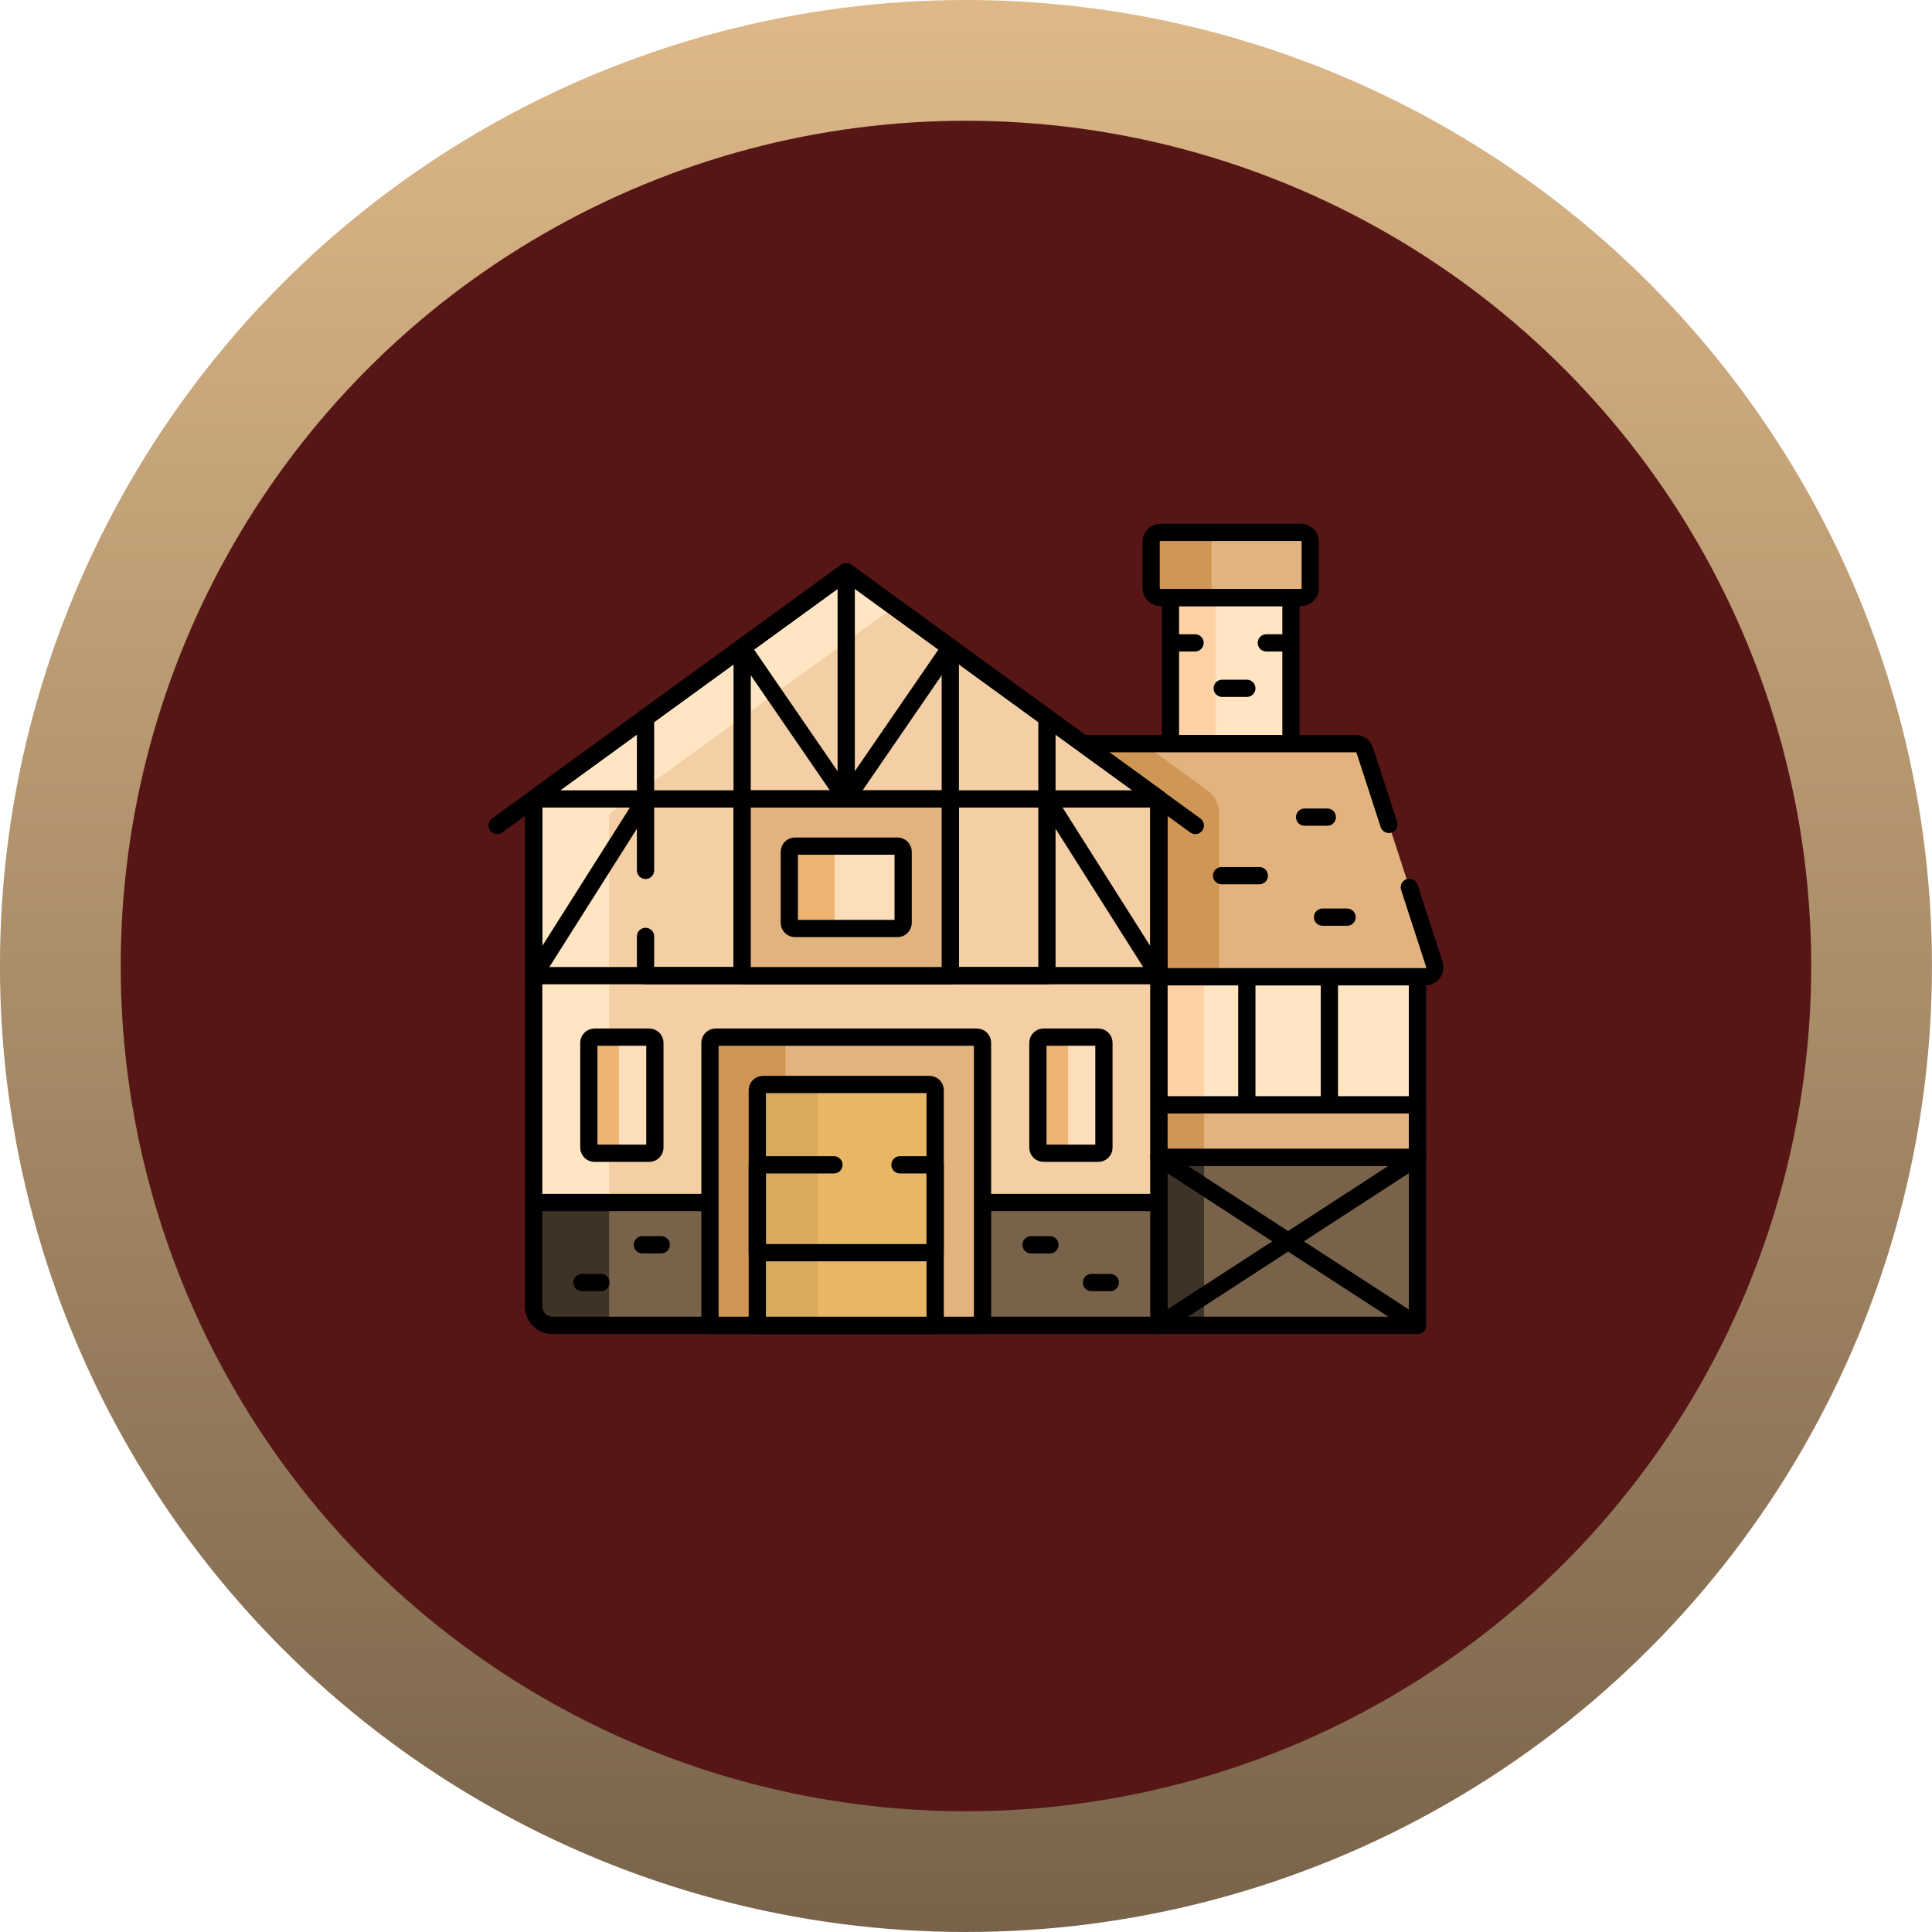 <svg width="56" height="56" viewBox="0 0 56 56" fill="none" xmlns="http://www.w3.org/2000/svg">
<circle cx="27.999" cy="28" r="26.25" fill="#561616" stroke="url(#paint0_linear_167_10559)" stroke-width="3.5"/>
<path d="M33.589 28.311H41.085V33.546H33.589V28.311Z" fill="#FFE5C2"/>
<path d="M33.589 28.311H34.901V33.546H33.589V28.311Z" fill="#FED2A4"/>
<path d="M33.589 28.311H41.085V33.546H33.589V28.311Z" stroke="black" stroke-width="0.5" stroke-miterlimit="10" stroke-linecap="round" stroke-linejoin="round"/>
<path d="M36.14 28.311H38.533V33.546H36.14V28.311Z" stroke="black" stroke-width="0.5" stroke-miterlimit="10" stroke-linecap="round" stroke-linejoin="round"/>
<path d="M33.926 17.32H37.419V21.555H33.926V17.32Z" fill="#FFE5C2"/>
<path d="M33.926 17.32H35.238V21.555H33.926V17.32Z" fill="#FED2A4"/>
<path d="M33.926 18.634H34.639M36.705 18.634H37.419M35.426 19.951H36.14M33.926 17.32H37.419V21.555H33.926V17.32Z" stroke="black" stroke-width="0.5" stroke-miterlimit="10" stroke-linecap="round" stroke-linejoin="round"/>
<path d="M37.703 17.32H33.641C33.605 17.32 33.569 17.312 33.536 17.299C33.502 17.285 33.472 17.265 33.447 17.239C33.421 17.214 33.401 17.183 33.387 17.15C33.373 17.117 33.366 17.081 33.366 17.045V15.705C33.366 15.632 33.395 15.562 33.447 15.511C33.498 15.46 33.568 15.431 33.641 15.431H37.703C37.776 15.431 37.846 15.46 37.898 15.511C37.949 15.562 37.978 15.632 37.978 15.705V17.045C37.978 17.081 37.971 17.117 37.957 17.15C37.943 17.183 37.923 17.214 37.898 17.239C37.872 17.265 37.842 17.285 37.809 17.299C37.775 17.312 37.739 17.32 37.703 17.32Z" fill="#E2B37E"/>
<path d="M35.116 17.045V15.705C35.116 15.632 35.145 15.562 35.197 15.511C35.248 15.46 35.318 15.431 35.391 15.431H33.641C33.568 15.431 33.498 15.46 33.447 15.511C33.395 15.562 33.366 15.632 33.366 15.705V17.045C33.366 17.081 33.373 17.117 33.387 17.15C33.401 17.183 33.421 17.214 33.447 17.239C33.472 17.265 33.502 17.285 33.536 17.299C33.569 17.312 33.605 17.32 33.641 17.32H35.391C35.355 17.32 35.319 17.312 35.286 17.299C35.252 17.285 35.222 17.265 35.197 17.239C35.171 17.214 35.151 17.183 35.137 17.15C35.123 17.117 35.116 17.081 35.116 17.045Z" fill="#D09655"/>
<path d="M37.703 17.32H33.641C33.605 17.32 33.569 17.312 33.536 17.299C33.502 17.285 33.472 17.265 33.447 17.239C33.421 17.214 33.401 17.183 33.387 17.15C33.373 17.117 33.366 17.081 33.366 17.045V15.705C33.366 15.632 33.395 15.562 33.447 15.511C33.498 15.46 33.568 15.431 33.641 15.431H37.703C37.776 15.431 37.846 15.46 37.898 15.511C37.949 15.562 37.978 15.632 37.978 15.705V17.045C37.978 17.081 37.971 17.117 37.957 17.15C37.943 17.183 37.923 17.214 37.898 17.239C37.872 17.265 37.842 17.285 37.809 17.299C37.775 17.312 37.739 17.32 37.703 17.32Z" stroke="black" stroke-width="0.5" stroke-miterlimit="10" stroke-linecap="round" stroke-linejoin="round"/>
<path d="M33.589 33.546H41.085V38.415H33.589V33.546Z" fill="#78634A"/>
<path d="M33.589 33.546H34.901V38.415H33.589V33.546Z" fill="#3D3326"/>
<path d="M33.589 33.546H41.085V38.415H33.589V33.546Z" stroke="black" stroke-width="0.5" stroke-miterlimit="10" stroke-linecap="round" stroke-linejoin="round"/>
<path d="M33.589 32.024H41.085V33.546H33.589V32.024Z" fill="#E2B37E"/>
<path d="M33.589 32.024H34.901V33.546H33.589V32.024Z" fill="#D09655"/>
<path d="M33.589 32.024H41.085V33.546H33.589V32.024Z" stroke="black" stroke-width="0.5" stroke-miterlimit="10" stroke-linecap="round" stroke-linejoin="round"/>
<path d="M31.382 21.555L33.588 23.158V28.311H41.315C41.501 28.311 41.633 28.13 41.576 27.952L39.558 21.745C39.541 21.69 39.506 21.642 39.459 21.608C39.412 21.573 39.355 21.555 39.297 21.555H31.382Z" fill="#E2B37E"/>
<path d="M33.132 21.555H31.382L33.588 23.158V28.311H35.338V23.576C35.338 23.447 35.307 23.319 35.249 23.204C35.19 23.088 35.105 22.989 35 22.913L33.132 21.555Z" fill="#D09655"/>
<path d="M40.257 23.895L39.558 21.745C39.541 21.69 39.506 21.642 39.459 21.608C39.412 21.573 39.355 21.555 39.297 21.555H31.382L33.588 23.158V28.311H41.315C41.501 28.311 41.633 28.13 41.576 27.952L40.85 25.72" stroke="black" stroke-width="0.5" stroke-miterlimit="10" stroke-linecap="round" stroke-linejoin="round"/>
<path d="M24.529 16.576L15.469 23.158V37.866C15.469 38.17 15.714 38.415 16.018 38.415H33.589V23.158L24.529 16.576Z" fill="#F4CFA6"/>
<path d="M17.656 38.304V23.596L25.924 17.589L24.529 16.576L15.469 23.158V37.866C15.469 38.17 15.714 38.415 16.018 38.415H17.668C17.66 38.379 17.656 38.341 17.656 38.304Z" fill="#FFE5C2"/>
<path d="M24.529 16.576L15.469 23.158V37.866C15.469 38.17 15.714 38.415 16.018 38.415H33.589V23.158L24.529 16.576Z" stroke="black" stroke-width="0.5" stroke-miterlimit="10" stroke-linecap="round" stroke-linejoin="round"/>
<path d="M34.647 23.927L24.529 16.576L14.41 23.927" stroke="black" stroke-width="0.5" stroke-miterlimit="10" stroke-linecap="round" stroke-linejoin="round"/>
<path d="M18.711 20.802V25.228M15.469 23.158H33.589V28.28H15.469V23.158Z" stroke="black" stroke-width="0.5" stroke-miterlimit="10" stroke-linecap="round" stroke-linejoin="round"/>
<path d="M18.711 27.142V28.28H30.346V20.802" stroke="black" stroke-width="0.5" stroke-miterlimit="10" stroke-linecap="round" stroke-linejoin="round"/>
<path d="M16.018 38.415H33.589V34.855H15.469V37.866C15.469 38.17 15.714 38.415 16.018 38.415Z" fill="#78634A"/>
<path d="M17.656 34.855H15.469V37.866C15.469 38.17 15.714 38.415 16.018 38.415H17.668C17.66 38.379 17.656 38.341 17.656 38.304V34.855Z" fill="#3D3326"/>
<path d="M16.018 38.415H33.589V34.855H15.469V37.866C15.469 38.17 15.714 38.415 16.018 38.415ZM21.512 28.28H27.545V18.767L24.529 16.576L21.512 18.767V28.28Z" stroke="black" stroke-width="0.5" stroke-miterlimit="10" stroke-linecap="round" stroke-linejoin="round"/>
<path d="M21.512 18.767L24.528 23.158M24.528 23.158L27.545 18.767M24.528 23.158V16.576M33.588 38.415L41.084 33.546M41.084 38.415L33.588 33.546" stroke="black" stroke-width="0.5" stroke-miterlimit="10" stroke-linecap="round" stroke-linejoin="round"/>
<path d="M20.579 38.415H28.479V30.226C28.479 30.182 28.461 30.141 28.431 30.11C28.4 30.079 28.358 30.062 28.315 30.062H20.743C20.7 30.062 20.658 30.079 20.627 30.11C20.596 30.141 20.579 30.182 20.579 30.226V38.415Z" fill="#E2B37E"/>
<path d="M22.931 30.062H20.743C20.7 30.062 20.658 30.079 20.627 30.11C20.596 30.141 20.579 30.182 20.579 30.226V38.415H22.767V30.226C22.767 30.182 22.784 30.141 22.815 30.11C22.845 30.079 22.887 30.062 22.931 30.062Z" fill="#D09655"/>
<path d="M20.579 38.415H28.479V30.226C28.479 30.182 28.461 30.141 28.431 30.11C28.4 30.079 28.358 30.062 28.315 30.062H20.743C20.7 30.062 20.658 30.079 20.627 30.11C20.596 30.141 20.579 30.182 20.579 30.226V38.415Z" stroke="black" stroke-width="0.5" stroke-miterlimit="10" stroke-linecap="round" stroke-linejoin="round"/>
<path d="M21.951 38.415H27.106V31.598C27.106 31.555 27.089 31.513 27.058 31.482C27.027 31.452 26.985 31.434 26.942 31.434H22.115C22.072 31.434 22.03 31.452 21.999 31.482C21.968 31.513 21.951 31.555 21.951 31.598V38.415Z" fill="#E9B665"/>
<path d="M23.865 31.434H22.115C22.072 31.434 22.03 31.452 21.999 31.482C21.968 31.513 21.951 31.555 21.951 31.598V38.415H23.701V31.598C23.701 31.555 23.718 31.513 23.749 31.482C23.78 31.452 23.822 31.434 23.865 31.434Z" fill="#D8AA5E"/>
<path d="M21.951 38.415H27.106V31.598C27.106 31.555 27.089 31.513 27.058 31.482C27.027 31.452 26.985 31.434 26.942 31.434H22.115C22.072 31.434 22.03 31.452 21.999 31.482C21.968 31.513 21.951 31.555 21.951 31.598V38.415Z" stroke="black" stroke-width="0.5" stroke-miterlimit="10" stroke-linecap="round" stroke-linejoin="round"/>
<path d="M24.172 33.763H21.951V36.31H27.106V33.763H26.086M37.815 23.685H38.472M35.409 25.381H36.503M38.335 26.584H39.046M29.886 36.081H30.433M31.636 37.175H32.182M19.167 36.081H18.62M17.417 37.175H16.87M15.469 28.28L18.711 23.158M33.589 28.28L30.346 23.158" stroke="black" stroke-width="0.5" stroke-miterlimit="10" stroke-linecap="round" stroke-linejoin="round"/>
<path d="M21.512 23.158H27.545V28.28H21.512V23.158Z" fill="#D6694B"/>
<path d="M21.512 23.158H23.262V28.28H21.512V23.158Z" fill="#C4573A"/>
<path d="M21.512 23.158H27.545V28.28H21.512V23.158Z" fill="#E2B37E" stroke="black" stroke-width="0.5" stroke-miterlimit="10" stroke-linecap="round" stroke-linejoin="round"/>
<path d="M22.879 26.749V24.689C22.879 24.646 22.896 24.604 22.927 24.573C22.958 24.543 23 24.525 23.043 24.525H26.014C26.057 24.525 26.099 24.543 26.13 24.573C26.16 24.604 26.178 24.646 26.178 24.689V26.749C26.178 26.792 26.16 26.834 26.13 26.865C26.099 26.896 26.057 26.913 26.014 26.913H23.043C23 26.913 22.958 26.896 22.927 26.865C22.896 26.834 22.879 26.792 22.879 26.749Z" fill="#FDDEBB"/>
<path d="M24.191 26.749V24.689C24.191 24.646 24.209 24.604 24.239 24.573C24.27 24.543 24.312 24.525 24.355 24.525H23.043C23 24.525 22.958 24.543 22.927 24.573C22.896 24.604 22.879 24.646 22.879 24.689V26.749C22.879 26.792 22.896 26.834 22.927 26.865C22.958 26.896 23 26.913 23.043 26.913H24.355C24.312 26.913 24.27 26.896 24.239 26.865C24.209 26.834 24.191 26.792 24.191 26.749Z" fill="#EFB472"/>
<path d="M22.879 26.749V24.689C22.879 24.646 22.896 24.604 22.927 24.573C22.958 24.543 23 24.525 23.043 24.525H26.014C26.057 24.525 26.099 24.543 26.13 24.573C26.16 24.604 26.178 24.646 26.178 24.689V26.749C26.178 26.792 26.16 26.834 26.13 26.865C26.099 26.896 26.057 26.913 26.014 26.913H23.043C23 26.913 22.958 26.896 22.927 26.865C22.896 26.834 22.879 26.792 22.879 26.749Z" stroke="black" stroke-width="0.5" stroke-miterlimit="10" stroke-linecap="round" stroke-linejoin="round"/>
<path d="M18.818 33.428H17.232C17.189 33.428 17.147 33.411 17.116 33.38C17.086 33.349 17.068 33.307 17.068 33.264V30.226C17.068 30.182 17.086 30.141 17.116 30.11C17.147 30.079 17.189 30.062 17.232 30.062H18.818C18.862 30.062 18.904 30.079 18.934 30.11C18.965 30.141 18.982 30.182 18.982 30.226V33.264C18.982 33.307 18.965 33.349 18.934 33.38C18.904 33.411 18.862 33.428 18.818 33.428Z" fill="#FDDEBB"/>
<path d="M17.943 33.264V30.226C17.943 30.182 17.961 30.141 17.991 30.11C18.022 30.079 18.064 30.062 18.107 30.062H17.232C17.189 30.062 17.147 30.079 17.116 30.11C17.086 30.141 17.068 30.182 17.068 30.226V33.264C17.068 33.307 17.086 33.349 17.116 33.38C17.147 33.411 17.189 33.428 17.232 33.428H18.107C18.064 33.428 18.022 33.411 17.991 33.38C17.961 33.349 17.943 33.307 17.943 33.264Z" fill="#EFB472"/>
<path d="M18.818 33.428H17.232C17.189 33.428 17.147 33.411 17.116 33.38C17.086 33.349 17.068 33.307 17.068 33.264V30.226C17.068 30.182 17.086 30.141 17.116 30.11C17.147 30.079 17.189 30.062 17.232 30.062H18.818C18.862 30.062 18.904 30.079 18.934 30.11C18.965 30.141 18.982 30.182 18.982 30.226V33.264C18.982 33.307 18.965 33.349 18.934 33.38C18.904 33.411 18.862 33.428 18.818 33.428Z" stroke="black" stroke-width="0.5" stroke-miterlimit="10" stroke-linecap="round" stroke-linejoin="round"/>
<path d="M31.834 33.428H30.248C30.204 33.428 30.163 33.411 30.132 33.38C30.101 33.349 30.084 33.307 30.084 33.264V30.226C30.084 30.182 30.101 30.141 30.132 30.11C30.163 30.079 30.204 30.062 30.248 30.062H31.834C31.878 30.062 31.919 30.079 31.95 30.11C31.981 30.141 31.998 30.182 31.998 30.226V33.264C31.998 33.307 31.981 33.349 31.95 33.38C31.919 33.411 31.878 33.428 31.834 33.428Z" fill="#FDDEBB"/>
<path d="M30.959 33.264V30.226C30.959 30.182 30.976 30.141 31.007 30.11C31.038 30.079 31.079 30.062 31.123 30.062H30.248C30.204 30.062 30.163 30.079 30.132 30.11C30.101 30.141 30.084 30.182 30.084 30.226V33.264C30.084 33.307 30.101 33.349 30.132 33.38C30.163 33.411 30.204 33.428 30.248 33.428H31.123C31.079 33.428 31.038 33.411 31.007 33.38C30.976 33.349 30.959 33.307 30.959 33.264Z" fill="#EFB472"/>
<path d="M31.834 33.428H30.248C30.204 33.428 30.163 33.411 30.132 33.38C30.101 33.349 30.084 33.307 30.084 33.264V30.226C30.084 30.182 30.101 30.141 30.132 30.11C30.163 30.079 30.204 30.062 30.248 30.062H31.834C31.878 30.062 31.919 30.079 31.95 30.11C31.981 30.141 31.998 30.182 31.998 30.226V33.264C31.998 33.307 31.981 33.349 31.95 33.38C31.919 33.411 31.878 33.428 31.834 33.428Z" stroke="black" stroke-width="0.5" stroke-miterlimit="10" stroke-linecap="round" stroke-linejoin="round"/>
<defs>
<linearGradient id="paint0_linear_167_10559" x1="27.999" y1="0" x2="27.999" y2="56" gradientUnits="userSpaceOnUse">
<stop stop-color="#DEB888"/>
<stop offset="1" stop-color="#78634A"/>
</linearGradient>
</defs>
</svg>
